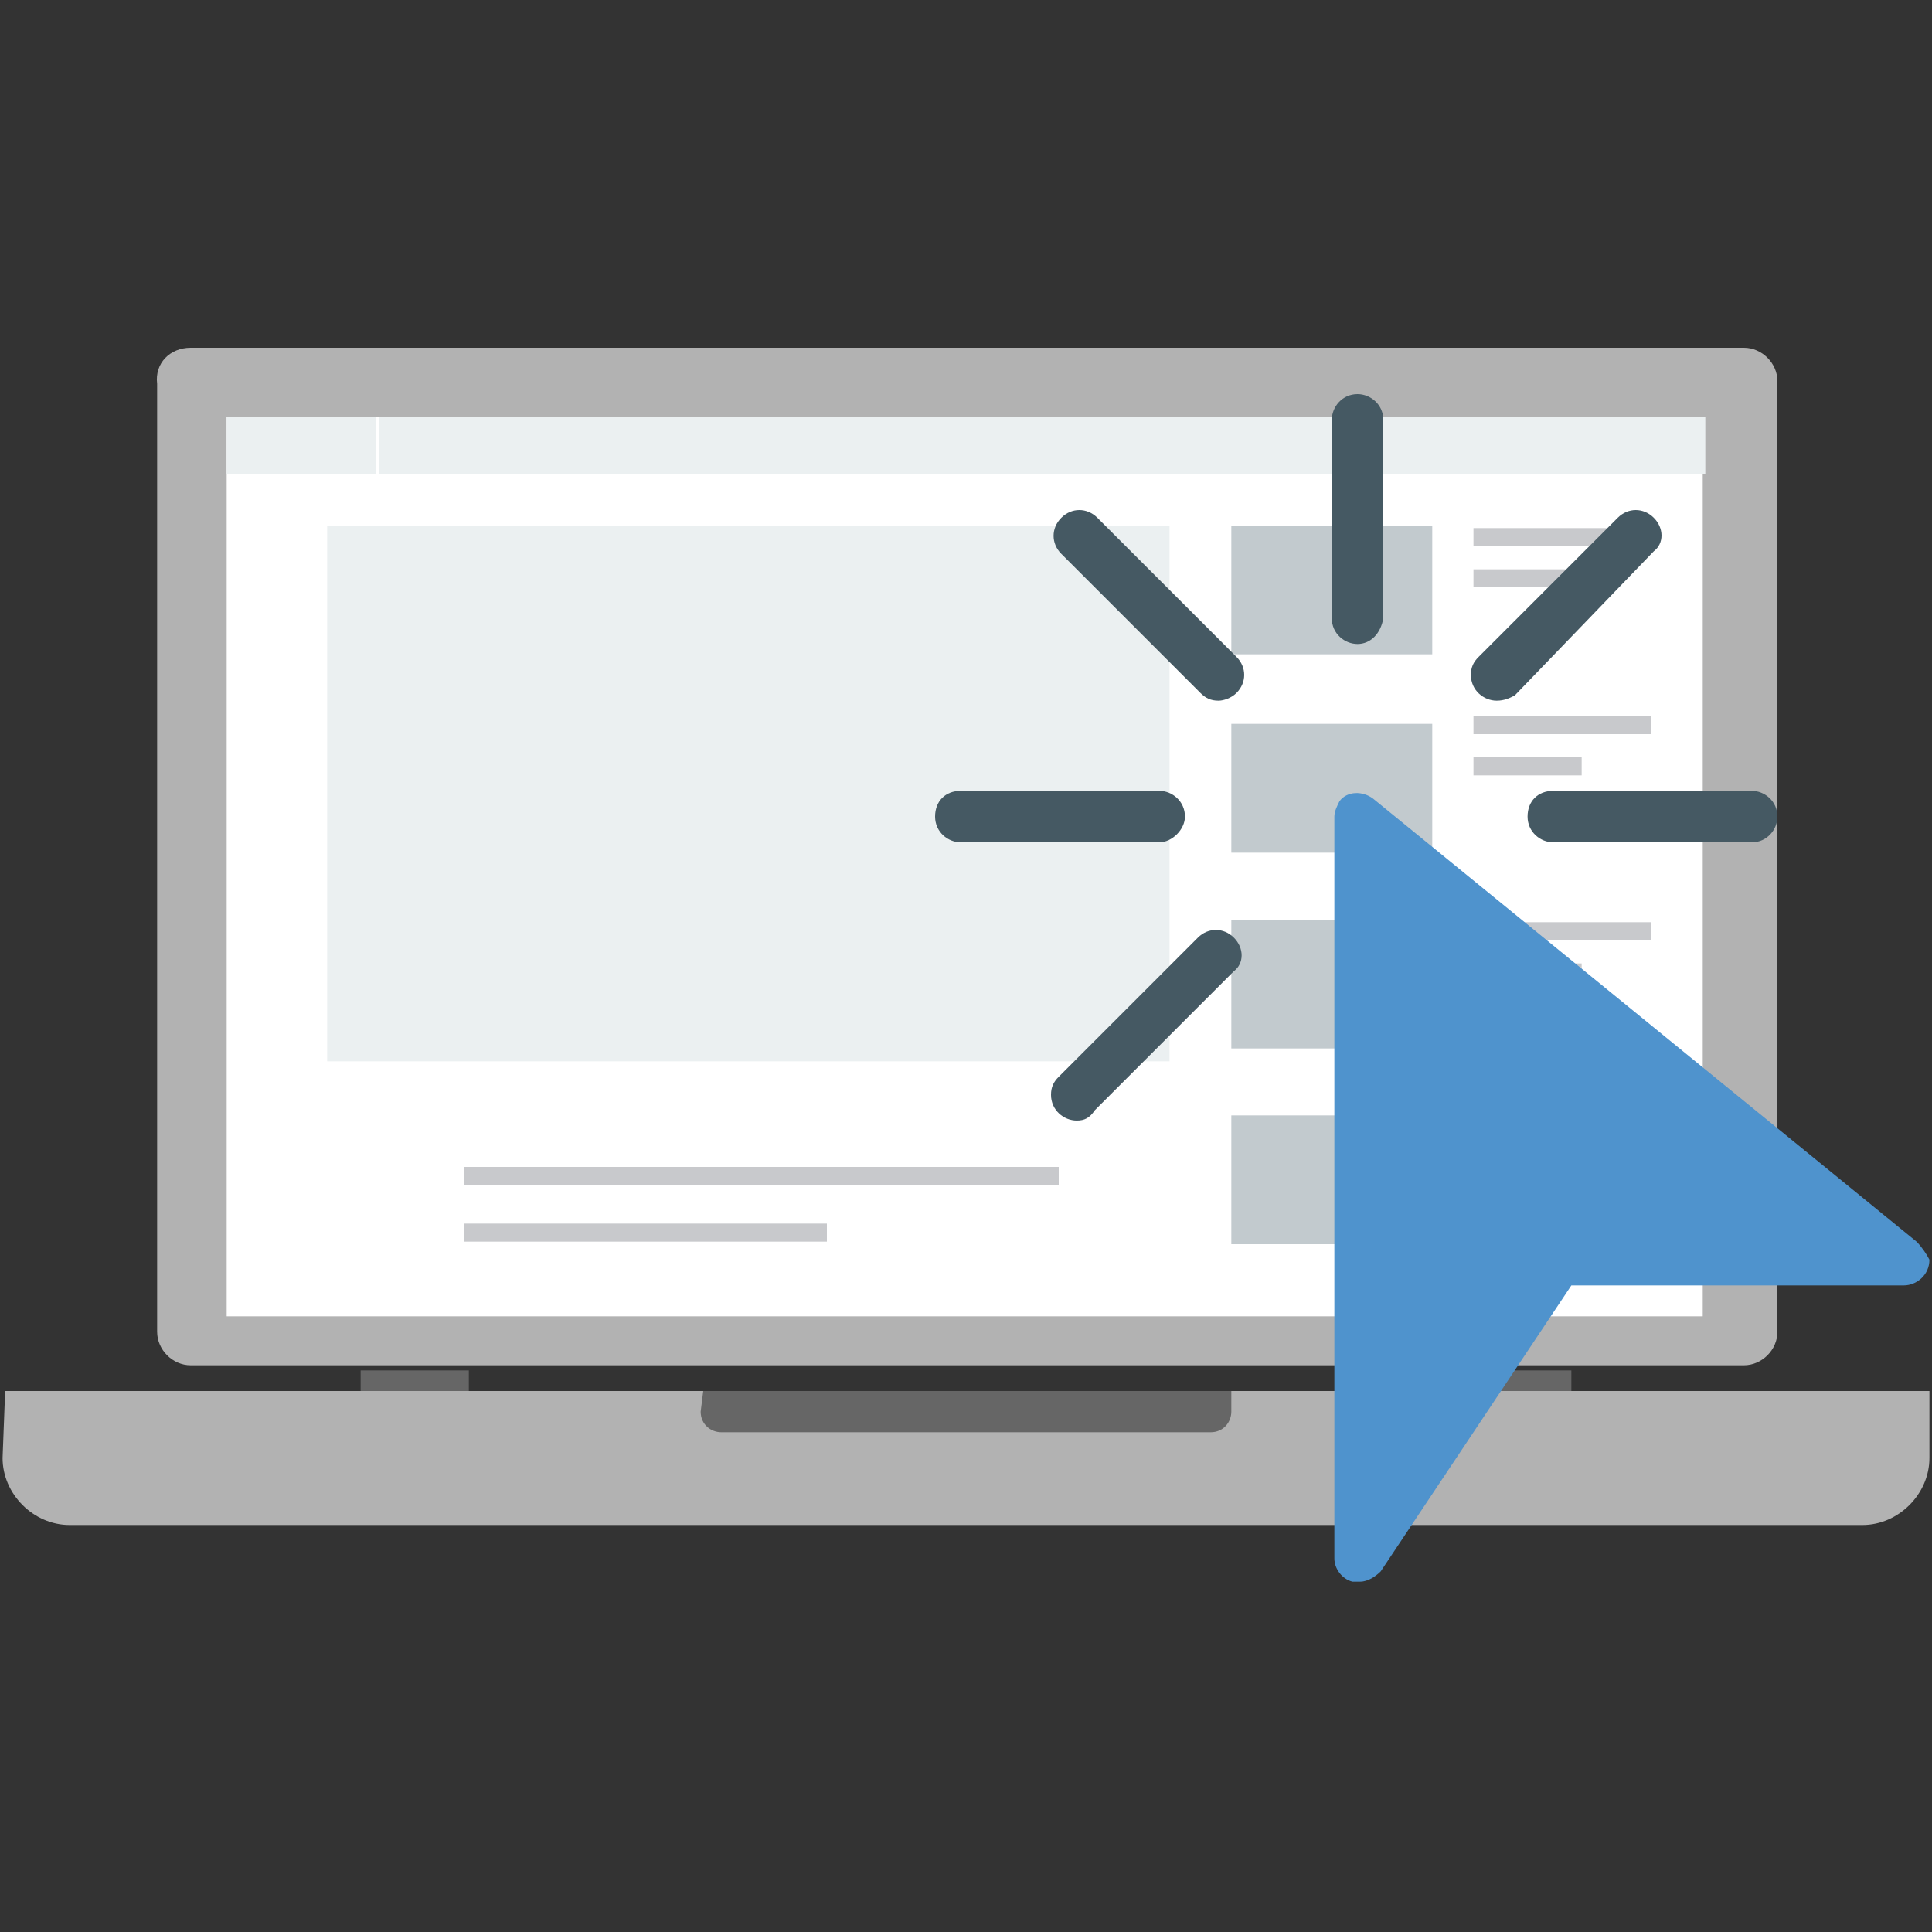 <?xml version="1.0" encoding="utf-8"?>
<!-- Generator: Adobe Illustrator 22.0.1, SVG Export Plug-In . SVG Version: 6.00 Build 0)  -->
<svg version="1.1" id="Capa_1" xmlns="http://www.w3.org/2000/svg" xmlns:xlink="http://www.w3.org/1999/xlink" x="0px" y="0px"
	 viewBox="0 0 75 75" style="enable-background:new 0 0 75 75;" xml:space="preserve">
<rect x="0" y="0" width="75" height="75" fill="#333333" stroke="none"/>
<style type="text/css">
	.st0{fill:#B2B2B2;}
	.st1{fill:#666666;}
	.st2{fill:#FFFFFF;}
	.st3{fill:#EBF0F1;}
	.st4{fill:#C2CACE;}
	.st5{fill:#C8C9CC;}
	.st6{fill:#4F93CD;}
	.st7{fill:#455963;}
</style>
<g>
	<g>
		<path class="st0" d="M0.2,54h74.7v2.6c0,1.4-1.2,2.6-2.6,2.6H2.7c-1.4,0-2.6-1.2-2.6-2.6L0.2,54L0.2,54z"/>
		<path class="st1" d="M27.3,54h20.5v0.8c0,0.4-0.3,0.8-0.8,0.8H28c-0.4,0-0.8-0.3-0.8-0.8L27.3,54L27.3,54z"/>
		<path class="st0" d="M7.4,13.5h60.3c0.7,0,1.3,0.6,1.3,1.3v36.9c0,0.7-0.6,1.3-1.3,1.3H7.4c-0.7,0-1.3-0.6-1.3-1.3V14.9
			C6,14.1,6.6,13.5,7.4,13.5L7.4,13.5z"/>
		<rect x="8.8" y="16.2" class="st2" width="57.3" height="34.9"/>
		<rect x="12.7" y="20.4" class="st3" width="32.7" height="20.8"/>
		<rect x="47.8" y="28.1" class="st4" width="7.8" height="5"/>
		<rect x="47.8" y="20.4" class="st4" width="7.8" height="5"/>
		<rect x="47.8" y="35.7" class="st4" width="7.8" height="5"/>
		<rect x="8.8" y="16.2" class="st3" width="5.8" height="2.2"/>
		<path class="st5" d="M18,45.3h23.1V46H18V45.3z M18,47.5h14.1v0.7H18V47.5z"/>
		<path class="st5" d="M57.2,20.5h6.9v0.7h-6.9C57.2,21.2,57.2,20.5,57.2,20.5z M57.2,22.1h4.2v0.7h-4.2V22.1z"/>
		<path class="st5" d="M57.2,27.8h6.9v0.7h-6.9C57.2,28.5,57.2,27.8,57.2,27.8z M57.2,29.4h4.2v0.7h-4.2V29.4z"/>
		<path class="st5" d="M57.2,35.8h6.9v0.7h-6.9C57.2,36.5,57.2,35.8,57.2,35.8z M57.2,37.4h4.2v0.7h-4.2V37.4z"/>
		<rect x="47.8" y="43.3" class="st4" width="7.8" height="5"/>
		<path class="st5" d="M57.2,43.4h6.9v0.7h-6.9C57.2,44.1,57.2,43.4,57.2,43.4z M57.2,45h4.2v0.7h-4.2V45z"/>
		<rect x="14.7" y="16.2" class="st3" width="51.5" height="2.2"/>
		<path class="st1" d="M14,53.2h4.2V54H14V53.2z M56.8,53.2H61V54h-4.2V53.2z"/>
	</g>
	<path class="st6" d="M74.4,48.2L53.3,31c-0.4-0.3-1-0.3-1.3,0.1c-0.1,0.2-0.2,0.4-0.2,0.6v28.8c0,0.4,0.3,0.8,0.7,0.9
		c0.1,0,0.2,0,0.3,0c0.3,0,0.6-0.2,0.8-0.4L61,49.9h12.9c0.5,0,1-0.4,1-1C74.8,48.7,74.6,48.4,74.4,48.2z"/>
	<g>
		<path class="st7" d="M52.7,25c-0.5,0-1-0.4-1-1v-7.7c0-0.5,0.4-1,1-1c0.5,0,1,0.4,1,1V24C53.6,24.6,53.2,25,52.7,25z"/>
		<path class="st7" d="M45,32.7h-7.7c-0.5,0-1-0.4-1-1s0.4-1,1-1H45c0.5,0,1,0.4,1,1C46,32.2,45.5,32.7,45,32.7z"/>
		<path class="st7" d="M68,32.7h-7.7c-0.5,0-1-0.4-1-1s0.4-1,1-1H68c0.5,0,1,0.4,1,1C69,32.2,68.6,32.7,68,32.7z"/>
		<path class="st7" d="M47.3,27.2c-0.3,0-0.5-0.1-0.7-0.3l-5.4-5.4c-0.4-0.4-0.4-1,0-1.4s1-0.4,1.4,0l5.4,5.4c0.4,0.4,0.4,1,0,1.4
			C47.8,27.1,47.5,27.2,47.3,27.2L47.3,27.2L47.3,27.2z"/>
		<path class="st7" d="M41.8,43.5c-0.5,0-1-0.4-1-1c0-0.3,0.1-0.5,0.3-0.7l5.4-5.4c0.4-0.4,1-0.4,1.4,0s0.4,1,0,1.3l-5.4,5.4
			C42.3,43.4,42.1,43.5,41.8,43.5z"/>
		<path class="st7" d="M58.1,27.2c-0.5,0-1-0.4-1-1c0-0.3,0.1-0.5,0.3-0.7l5.4-5.4c0.4-0.4,1-0.4,1.4,0c0.4,0.4,0.4,1,0,1.3L58.8,27
			C58.6,27.1,58.4,27.2,58.1,27.2z"/>
	</g>
</g>
</svg>
